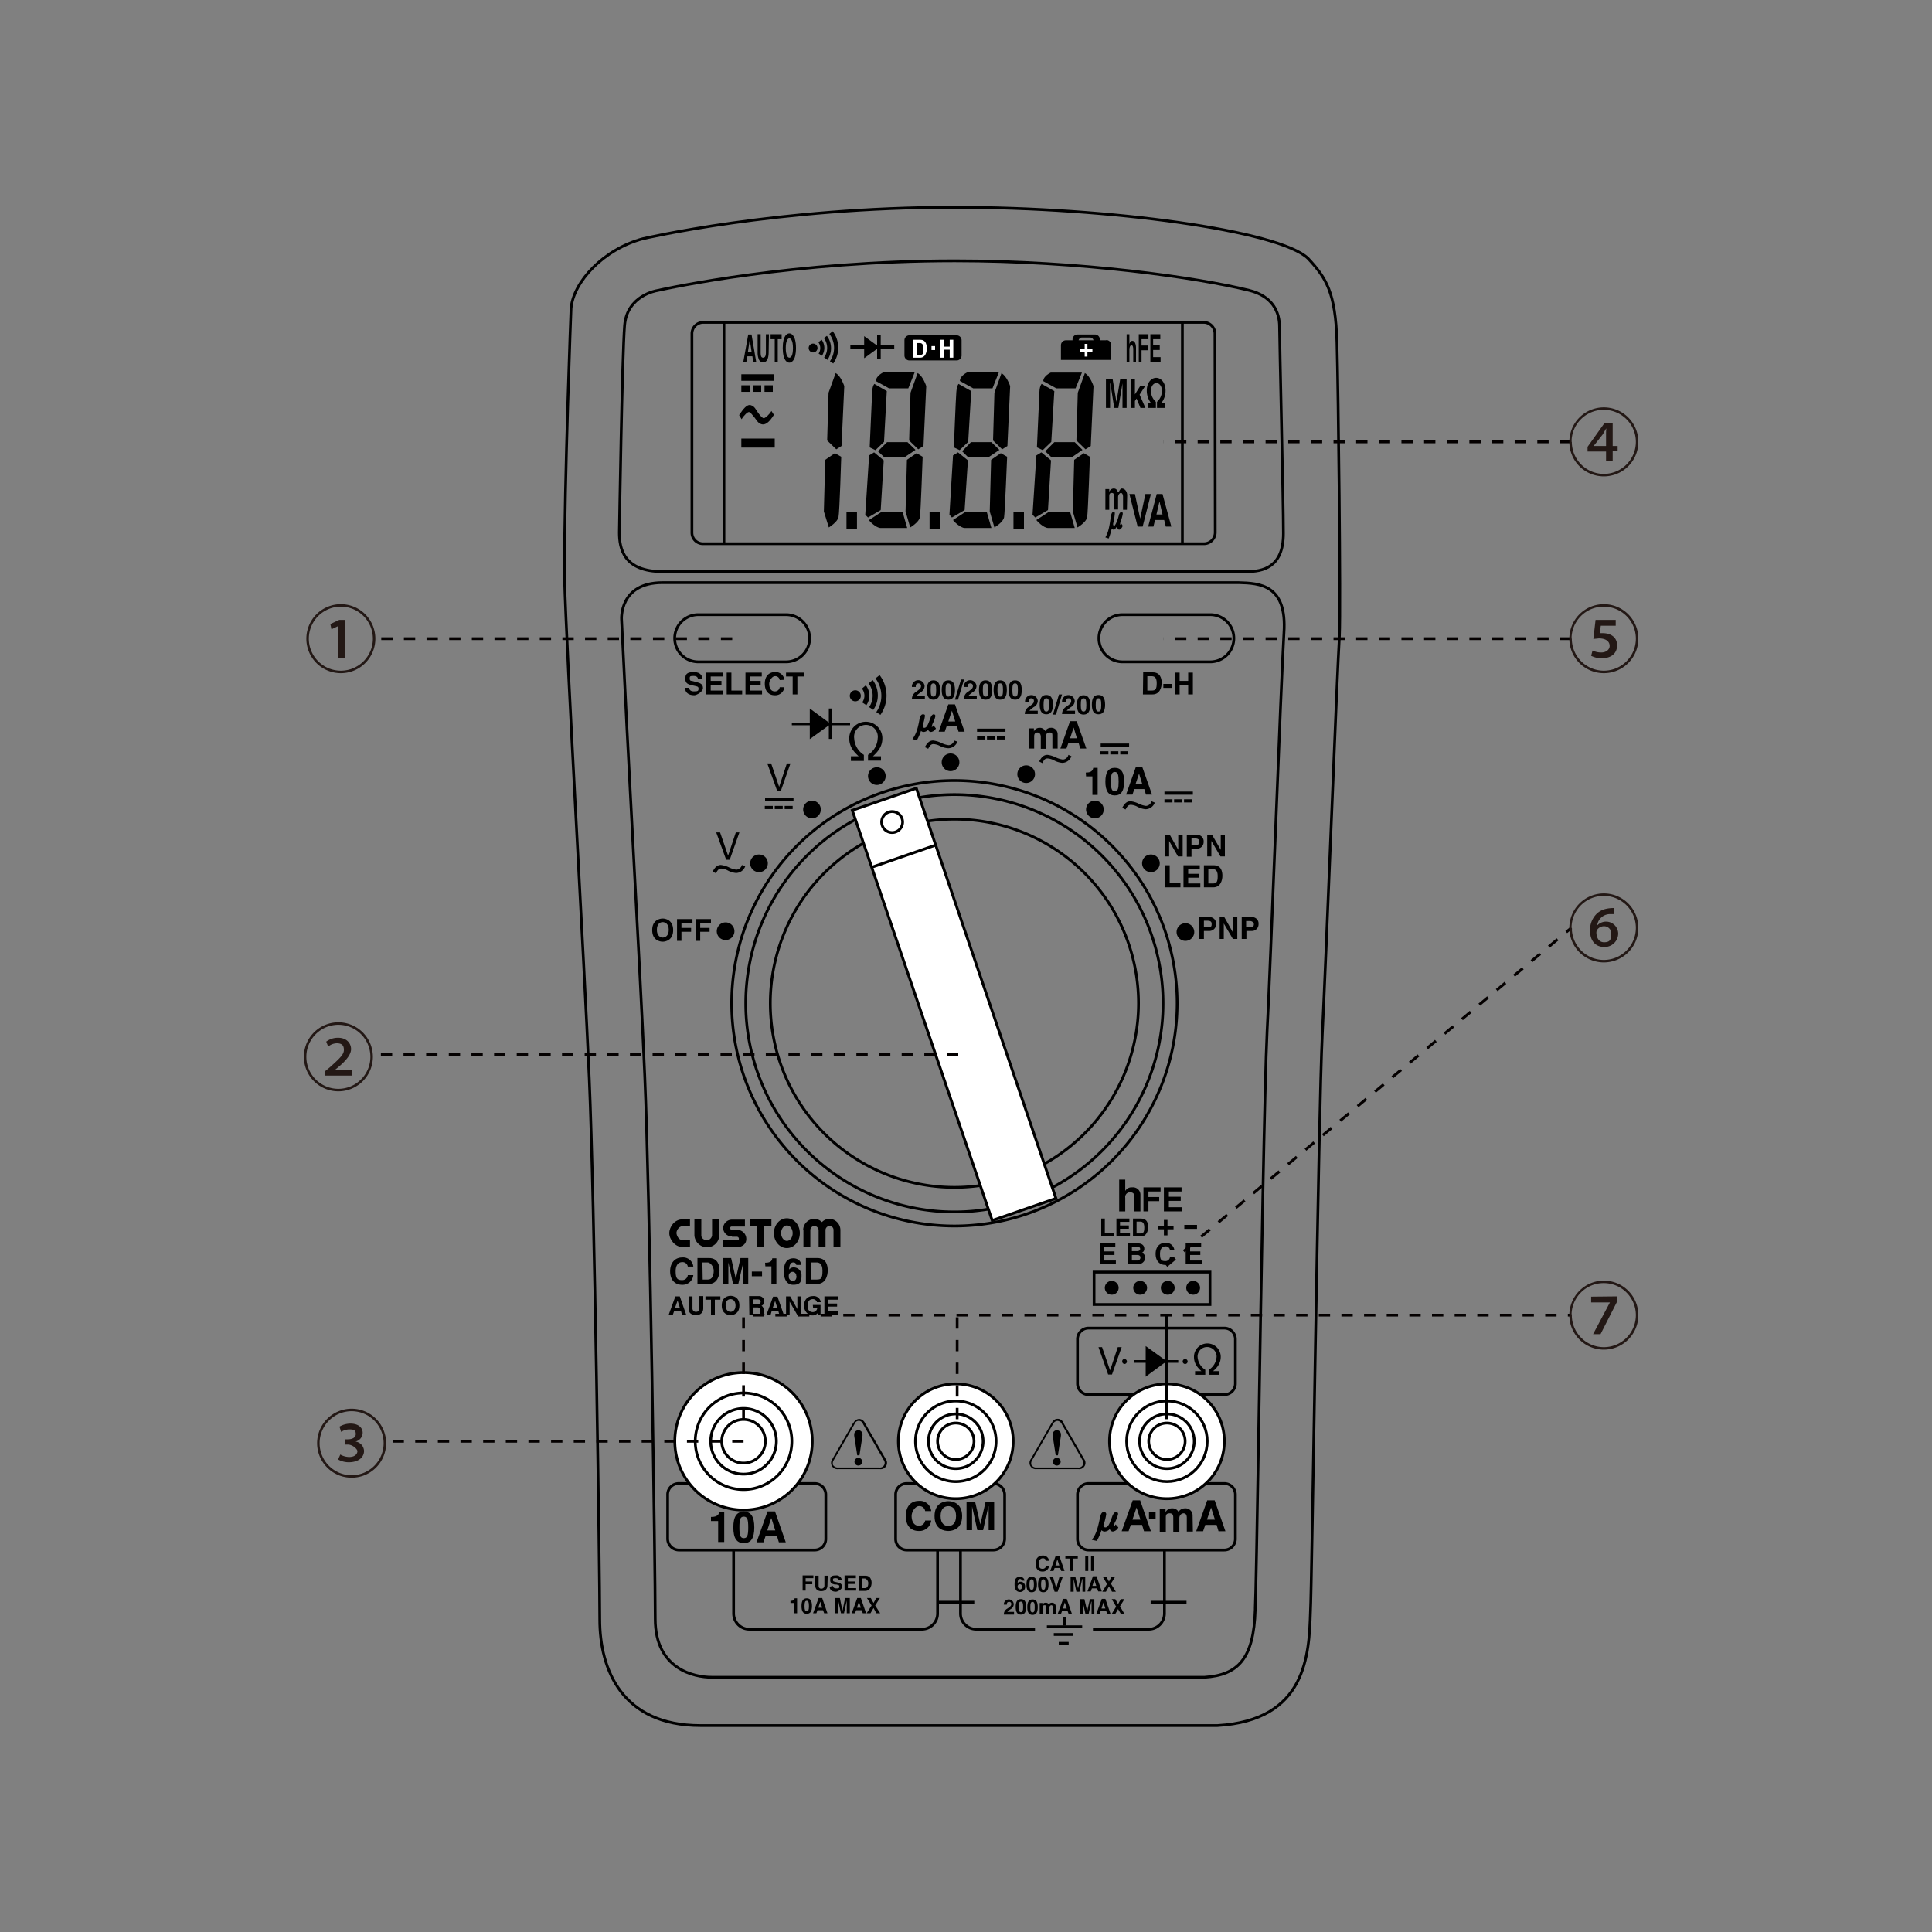 <svg xmlns="http://www.w3.org/2000/svg" viewBox="0 0 700 700"><rect x="0" y="0" width="700" height="700" fill="#808080" stroke="none"/><title>CDM-16D_NameOftheParts</title><g id="レイヤー_3" data-name="レイヤー 3"><path d="M364,557.6a4.1,4.1,0,0,1-4,4H328.5a4,4,0,0,1-4-4V541.5a4,4,0,0,1,4-4H360a4.1,4.1,0,0,1,4,4Z" style="fill:none;stroke:#000"/><path d="M299.2,557.6a4,4,0,0,1-4,4H246a4.1,4.1,0,0,1-4.1-4V541.5a4,4,0,0,1,4.1-4h49.2a4,4,0,0,1,4,4Z" style="fill:none;stroke:#000"/><path d="M339.7,561.8v22.8a5.7,5.7,0,0,1-5.7,5.7H271.5a5.7,5.7,0,0,1-5.7-5.7V561.8" style="fill:none;stroke:#000"/><path d="M375,590.3H353.7a5.7,5.7,0,0,1-5.7-5.7V561.8" style="fill:none;stroke:#000"/><path d="M421.9,561.8v22.8a5.7,5.7,0,0,1-5.7,5.7H396" style="fill:none;stroke:#000"/><path d="M447.6,557.6a4,4,0,0,1-4,4H394.4a4,4,0,0,1-4-4V541.5a4,4,0,0,1,4-4h49.2a4,4,0,0,1,4,4Z" style="fill:none;stroke:#000"/><path d="M447.6,501.3a4,4,0,0,1-4,4H394.4a4,4,0,0,1-4-4V485.2a4,4,0,0,1,4-4h49.2a4,4,0,0,1,4,4Z" style="fill:none;stroke:#000"/><path d="M232.9,86.5s48.4-11.4,112.9-11.4c56.5,0,117.7,8.5,128.1,18.5,6.6,7.1,10,12.3,10.5,30.4s1.4,94.9.9,106.3c-.9,14.2-4.8,116.3-6.2,144.3s-3.8,201.2-4.3,209.3c-.5,15.7-1.4,39.4-33.7,41.3H253.8c-28.5,0-36.5-20.4-36.5-38.4s-1.9-151.9-3.8-196-8.1-150-9-182.2c0-35.1,2.4-96.8,2.4-96.8C207.7,102.1,218.7,90.3,232.9,86.5Z" style="fill:none;stroke:#000"/><path d="M465.2,229.3c-.5,8.4-1.8,39.7-3.1,72.9-1.2,28.7-2.3,58.3-3,71.3-.9,18.1-2.2,93-3.1,147.7-.5,30-1,58.3-1.2,61.4v.5c-.5,18.1-6.4,23.8-18.3,24.6H257.8c-6.1,0-20.4-2.8-20.4-21.1s-1.9-152.5-3.8-196.9c-.8-19.1-2.4-49.1-4.1-80.9s-3.3-63-4.3-84.4c0,0-.9-13.3,14.8-13.3H448.8C456.4,211.3,466.4,211.8,465.2,229.3Z" style="fill:none;stroke:#000"/><path d="M452.6,105.2c-18.7-4.6-60.9-10.7-106.7-10.7-58.3,0-103.4,9.8-107.9,10.8,0,0-10.8,1.7-11.7,12.6s-1.9,75-1.9,75c0,5.7,1.4,14.2,15.7,14.2H451.7c5.7,0,13.3-1.4,13.3-13.8s-1.4-69.8-1.4-75S461.1,107.3,452.6,105.2Z" style="fill:none;stroke:#000"/><path d="M440.3,193a4.1,4.1,0,0,1-4,4H254.7a4,4,0,0,1-4-4V120.9a4.1,4.1,0,0,1,4-4.1H436.2a4.1,4.1,0,0,1,4,4.1Z" style="fill:none;stroke:#000"/><line x1="262.3" y1="116.4" x2="262.3" y2="196.6" style="fill:none;stroke:#000"/><line x1="428.4" y1="116.4" x2="428.4" y2="196.6" style="fill:none;stroke:#000"/><path d="M253,222.7a8.5,8.5,0,0,0,0,17.1h31.8a8.5,8.5,0,1,0,0-17.1Z" style="fill:none;stroke:#000"/><path d="M406.7,222.7a8.5,8.5,0,0,0,0,17.1h31.8a8.5,8.5,0,0,0,0-17.1Z" style="fill:none;stroke:#000"/><path d="M249.7,249.2c0,.4.2,1.3,1.7,1.3s1.7-.2,1.7-1-.6-.8-1.4-1l-.9-.2c-1.3-.3-2.5-.6-2.5-2.3s.5-2.5,3.1-2.5,3.1,1.6,3.1,2.6h-1.6c0-.4-.2-1.2-1.6-1.2s-1.4.2-1.4,1,.5.8.8.8l1.9.5c1.1.3,2.1.7,2.1,2.1s-2.4,2.6-3.1,2.6c-2.9,0-3.4-1.7-3.4-2.7Z"/><polygon points="261.8 245.1 257.5 245.1 257.5 246.7 261.4 246.7 261.4 248.2 257.5 248.2 257.5 250.2 262 250.2 262 251.6 255.9 251.6 255.9 243.7 261.8 243.7 261.8 245.1"/><polygon points="265 243.7 263.3 243.7 263.3 251.6 268.9 251.6 268.9 250.2 265 250.2 265 243.7"/><polygon points="276 245.1 271.7 245.1 271.7 246.7 275.6 246.7 275.6 248.2 271.7 248.2 271.7 250.2 276.1 250.2 276.1 251.6 270.1 251.6 270.1 243.7 276 243.7 276 245.1"/><path d="M284.2,246.3a3.2,3.2,0,0,0-3.4-2.8c-2.1,0-3.7,1.4-3.7,4.2s1.5,4.2,3.6,4.2a3.3,3.3,0,0,0,3.5-2.9h-1.7a1.7,1.7,0,0,1-1.8,1.5c-1.4,0-2-1.3-2-2.7s1.2-2.8,2-2.8a1.6,1.6,0,0,1,1.8,1.4Z"/><polygon points="288.9 245.1 291.3 245.1 291.3 243.7 284.8 243.7 284.8 245.1 287.2 245.1 287.2 251.6 288.9 251.6 288.9 245.1"/><path d="M414.1,251.6h3.5c2.6,0,3.3-2.5,3.3-4.2s-.6-3.8-3.2-3.8h-3.5Zm1.6-6.6h1.6c.7,0,1.8.2,1.8,2.5s-.5,2.7-1.8,2.7h-1.6V245"/><rect x="421.5" y="247.8" width="3.1" height="1.44"/><polygon points="427.4 248.1 427.4 251.6 425.7 251.6 425.7 243.7 427.4 243.7 427.4 246.7 430.5 246.7 430.5 243.7 432.2 243.7 432.2 251.6 430.5 251.6 430.5 248.1 427.4 248.1"/><path d="M426.5,363.5a80.7,80.7,0,1,1-80.7-80.7A80.7,80.7,0,0,1,426.5,363.5Z" style="fill:none;stroke:#000"/><path d="M421.4,363.5a75.6,75.6,0,1,1-75.6-75.6A75.6,75.6,0,0,1,421.4,363.5Z" style="fill:none;stroke:#000"/><path d="M412.5,363.5a66.7,66.7,0,1,1-66.7-66.7A66.7,66.7,0,0,1,412.5,363.5Z" style="fill:none;stroke:#000"/><polygon points="359.5 442.2 308.8 293.6 332 285.6 382.6 434.2 359.5 442.2" style="fill:#fff"/><polygon points="359.5 442.2 308.8 293.6 332 285.6 382.6 434.2 359.5 442.2" style="fill:none;stroke:#000"/><line x1="315.9" y1="314.2" x2="339" y2="306.2" style="fill:none;stroke:#000"/><path d="M325.5,300.9a3.8,3.8,0,1,1,.8-5.3A3.8,3.8,0,0,1,325.5,300.9Z" style="fill:none;stroke:#000"/><polygon points="285.1 276.6 286.4 276.6 282.9 286.6 281.6 286.6 278 276.6 279.4 276.6 282.3 285.1 285.1 276.6"/><polygon points="266.6 301.6 267.9 301.6 264.4 311.5 263.1 311.5 259.5 301.6 260.9 301.6 263.8 310 266.6 301.6"/><polygon points="405 488.1 406.4 488.1 402.9 498 401.5 498 398 488.1 399.3 488.1 402.2 496.5 405 488.1"/><path d="M314.5,273.5a7.4,7.4,0,0,0,3.5-5.9,4.3,4.3,0,1,0-8.5,0,7.5,7.5,0,0,0,3.5,5.9v2.2h-4.7V274h2.8c-2.2-2-3.4-3.8-3.4-6.5a6,6,0,0,1,12,0c0,2.6-1.2,4.5-3.4,6.5h2.9v1.6h-4.7Z"/><path d="M438,496.3a6,6,0,0,0,2.8-4.8,3.4,3.4,0,0,0-6.9,0,6,6,0,0,0,2.8,4.8v1.8H433v-1.3h2.3c-1.8-1.6-2.7-3.1-2.7-5.2a4.8,4.8,0,0,1,9.7,0c0,2.1-1,3.7-2.8,5.2h2.3v1.3H438Z"/><polygon points="293.4 267.8 293.4 256.7 301 262.3 293.4 267.8"/><rect x="300.3" y="256.7" width="1" height="11.02"/><rect x="286.9" y="261.8" width="21.1" height="0.97"/><polygon points="415.1 498.8 415.1 487.7 422.7 493.2 415.1 498.8"/><rect x="422.1" y="487.7" width="1" height="11.01"/><rect x="411" y="492.8" width="15.9" height="0.97"/><path d="M311.9,252.1a2,2,0,1,0-2,2,2,2,0,0,0,2-2"/><path d="M317.2,245.8a10.4,10.4,0,0,1,.3,12.2L319,259a12.2,12.2,0,0,0-.3-14.4Z"/><path d="M314.7,247.6a7.4,7.4,0,0,1,.2,8.6l1.5,1a9.2,9.2,0,0,0-.2-10.8Z"/><path d="M312.3,249.5a4.2,4.2,0,0,1,.9,2.6,4.3,4.3,0,0,1-.8,2.4l1.5,1a6.1,6.1,0,0,0-.2-7.2Z"/><rect x="277.2" y="289.2" width="10.3" height="1.14"/><rect x="277.1" y="292" width="2.9" height="1.14"/><rect x="280.7" y="292" width="2.9" height="1.14"/><rect x="284.3" y="292" width="2.9" height="1.14"/><rect x="421.9" y="286.8" width="10.3" height="1.14"/><rect x="421.9" y="289.6" width="2.9" height="1.14"/><rect x="425.4" y="289.6" width="2.9" height="1.14"/><rect x="429" y="289.6" width="2.9" height="1.14"/><rect x="398.8" y="269.4" width="10.3" height="1.13"/><rect x="398.7" y="272.2" width="2.9" height="1.14"/><rect x="402.3" y="272.2" width="2.9" height="1.14"/><rect x="405.9" y="272.2" width="2.9" height="1.14"/><rect x="354" y="264" width="10.3" height="1.14"/><rect x="354" y="266.8" width="2.9" height="1.14"/><rect x="357.6" y="266.8" width="2.9" height="1.14"/><rect x="361.2" y="266.8" width="2.9" height="1.14"/><path d="M270,313.9a3.6,3.6,0,0,1-3.3,2.4,7.8,7.8,0,0,1-3-.9,5.5,5.5,0,0,0-2.4-.7c-1,0-1.4.8-1.9,1.7l-1.2-.6c.7-1.3,1.5-2.4,3-2.4a9.5,9.5,0,0,1,3,.9,8.2,8.2,0,0,0,2.6.8,2.2,2.2,0,0,0,2-1.7Z"/><path d="M346.9,268.7a3.6,3.6,0,0,1-3.3,2.4,7.5,7.5,0,0,1-3-.8,5.7,5.7,0,0,0-2.4-.7c-1,0-1.4.8-1.9,1.7l-1.2-.6c.7-1.3,1.5-2.4,3-2.4a9.5,9.5,0,0,1,3,.9,8.4,8.4,0,0,0,2.6.8,2.2,2.2,0,0,0,2-1.7Z"/><path d="M388.2,274a3.6,3.6,0,0,1-3.3,2.4,7.5,7.5,0,0,1-3-.9,5.7,5.7,0,0,0-2.4-.7c-1,0-1.4.8-1.8,1.7l-1.2-.6c.7-1.3,1.5-2.4,3-2.4a9.4,9.4,0,0,1,3,.9,8.6,8.6,0,0,0,2.6.8,2.2,2.2,0,0,0,2-1.7Z"/><path d="M418.4,290.8a3.6,3.6,0,0,1-3.3,2.4,7.8,7.8,0,0,1-3-.9,5.5,5.5,0,0,0-2.4-.7c-1,0-1.4.8-1.9,1.7l-1.2-.6c.7-1.3,1.5-2.4,3-2.4a9.2,9.2,0,0,1,3,.9,8.4,8.4,0,0,0,2.6.8,2.2,2.2,0,0,0,2-1.7Z"/><path d="M266.1,337.4a3.2,3.2,0,1,1-3.2-3.2,3.2,3.2,0,0,1,3.2,3.2"/><path d="M278.2,312.8a3.2,3.2,0,1,1-3.2-3.2,3.2,3.2,0,0,1,3.2,3.2"/><path d="M297.4,293.3a3.2,3.2,0,1,1-3.2-3.2,3.2,3.2,0,0,1,3.2,3.2"/><path d="M320.9,281.2a3.2,3.2,0,1,1-3.2-3.2,3.2,3.2,0,0,1,3.2,3.2"/><path d="M347.6,276.2a3.2,3.2,0,1,1-3.2-3.2,3.2,3.2,0,0,1,3.2,3.2"/><path d="M375,280.5a3.2,3.2,0,1,1-3.2-3.2,3.2,3.2,0,0,1,3.2,3.2"/><path d="M399.9,293.3a3.2,3.2,0,1,1-3.2-3.2,3.2,3.2,0,0,1,3.2,3.2"/><path d="M420.2,312.8a3.2,3.2,0,1,1-3.2-3.2,3.2,3.2,0,0,1,3.2,3.2"/><path d="M432.7,337.7a3.2,3.2,0,1,1-3.2-3.2,3.2,3.2,0,0,1,3.2,3.2"/><path d="M240.1,339.7c.9,0,2.2-.6,2.2-2.8s-1.3-2.8-2.2-2.8-2.1.6-2.1,2.8,1.3,2.8,2.1,2.8m0-6.9c1,0,3.8.5,3.8,4.2s-2.8,4.2-3.8,4.2-3.8-.5-3.8-4.2,2.8-4.2,3.8-4.2"/><polygon points="246.9 337.6 250.4 337.6 250.4 336.2 246.9 336.2 246.9 334.4 250.9 334.4 250.9 333 245.3 333 245.3 340.9 246.9 340.9 246.9 337.6"/><polygon points="253.7 340.9 252 340.9 252 333 257.6 333 257.6 334.4 253.7 334.4 253.7 336.2 257.1 336.2 257.1 337.6 253.7 337.6 253.7 340.9"/><path d="M249.2,458.9a1.9,1.9,0,0,0-2.1-1.6c-.9,0-2.3.6-2.3,3.3s.7,3.2,2.3,3.2a2,2,0,0,0,2.1-1.8h2a3.9,3.9,0,0,1-4.1,3.5c-2.5,0-4.3-1.7-4.3-4.9s1.9-5,4.3-5a3.7,3.7,0,0,1,4.1,3.3Z"/><path d="M254.6,463.6h1.9c1.6,0,2.1-1.6,2.1-3.2s-1.3-3-2.2-3h-1.9Zm-1.9-7.8h4.2c3.2,0,3.8,2.7,3.8,4.5s-.8,4.9-3.9,4.9h-4.1v-9.4"/><polygon points="271.1 465.2 269.3 465.2 269.3 457.4 269.3 457.4 267.5 465.2 265.6 465.2 263.9 457.4 263.9 457.4 263.9 465.2 262 465.2 262 455.8 264.9 455.8 266.6 463.3 266.6 463.3 268.3 455.8 271.1 455.8 271.1 465.2"/><rect x="272.4" y="460.7" width="3.7" height="1.71"/><path d="M277.3,458.8h2.2v6.4h1.8v-9.3h-1.5c0,.7-.5,1.6-2.3,1.6h-.3Z"/><path d="M290.3,458.3a2.5,2.5,0,0,0-.9-1.8,3.3,3.3,0,0,0-1.9-.6c-3.2,0-3.5,3.1-3.5,4.9s.6,4.7,3.4,4.7,3-1.4,3-3.4a2.8,2.8,0,0,0-2.8-2.9,2,2,0,0,0-1.7.8h0c.1-1.2.3-2.6,1.5-2.6a1,1,0,0,1,1.1.9Zm-1.7,4c0,1.3-.6,1.8-1.3,1.8a1.5,1.5,0,0,1-1.5-1.7,1.4,1.4,0,0,1,1.4-1.6,1.4,1.4,0,0,1,1.3,1.6"/><path d="M292,465.2H296c3.1,0,3.9-2.9,3.9-4.9s-.6-4.5-3.8-4.5H292Zm1.9-7.8h1.9c.8,0,2.2.2,2.2,3s-.5,3.2-2.1,3.2h-1.9v-6.2"/><path d="M244.6,473.8h1.7l-.8-2.6h0Zm-.8,2.5h-1.5l2.4-6.6h1.6l2.3,6.6h-1.5l-.4-1.4h-2.4l-.5,1.4"/><path d="M254.8,474c0,1.7-1.1,2.5-2.7,2.5a2.8,2.8,0,0,1-2.1-.8,2.4,2.4,0,0,1-.5-1.6v-4.4h1.4V474a1.2,1.2,0,0,0,1.2,1.3c1,0,1.3-.5,1.3-1.3v-4.4h1.4Z"/><polygon points="259 470.9 261 470.9 261 469.7 255.6 469.7 255.6 470.9 257.6 470.9 257.6 476.3 259 476.3 259 470.9"/><path d="M262.9,473c0-1.9,1.1-2.3,1.8-2.3s1.8.5,1.8,2.3-1.1,2.3-1.8,2.3-1.8-.5-1.8-2.3m-1.4,0c0,3.1,2.3,3.5,3.2,3.5s3.2-.4,3.2-3.5-2.3-3.5-3.2-3.5-3.2.4-3.2,3.5"/><path d="M271.5,476.3h1.4v-2.6h1.4c1,0,1.1.4,1.1,1.3a4.5,4.5,0,0,0,.1,1.3h1.5v-.2c-.3-.1-.3-.4-.3-1.3s-.3-1.4-.8-1.7a1.6,1.6,0,0,0,1-1.6,1.9,1.9,0,0,0-2.1-1.9h-3.4Zm1.4-3.7v-1.8h1.7c.8,0,1,.5,1,.9s-.4.9-1.1.9h-1.6"/><path d="M279.6,475h2.4l.4,1.4H284l-2.3-6.6h-1.6l-2.4,6.6h1.5Zm1.2-3.8h0l.8,2.6H280l.9-2.6"/><polygon points="288.9 469.7 290.2 469.7 290.2 476.3 288.8 476.3 286.1 471.6 286.1 471.6 286.1 476.3 284.8 476.3 284.8 469.7 286.3 469.7 288.9 474.3 288.9 474.3 288.9 469.7"/><path d="M294.6,473.9h1.5a1.6,1.6,0,0,1-1.6,1.5c-.9,0-1.9-.5-1.9-2.3s.9-2.4,1.9-2.4a1.5,1.5,0,0,1,1.5,1.1h1.4a2.6,2.6,0,0,0-2.9-2.2c-2.2,0-3.2,1.7-3.2,3.5s1.4,3.5,3,3.5a2.4,2.4,0,0,0,2.1-1v.8h.9v-3.6h-2.8Z"/><polygon points="303.6 470.9 300.1 470.9 300.1 472.3 303.3 472.3 303.3 473.4 300.1 473.4 300.1 475.1 303.8 475.1 303.8 476.3 298.7 476.3 298.7 469.7 303.6 469.7 303.6 470.9"/><polygon points="291.9 576.3 290.8 576.3 290.8 570.8 294.7 570.8 294.7 571.8 291.9 571.8 291.9 573 294.3 573 294.3 574 291.9 574 291.9 576.3"/><path d="M299.8,574.4c0,1.4-.9,2.1-2.3,2.1a2.3,2.3,0,0,1-1.7-.7,2,2,0,0,1-.4-1.3v-3.6h1.2v3.6c0,.8.4,1.1,1,1.1s1.1-.4,1.1-1.1v-3.6h1.2Z"/><path d="M301.8,574.6c0,.3.2.9,1.2.9s1.1-.1,1.1-.7-.4-.5-1-.7h-.6c-.9-.2-1.7-.4-1.7-1.6s.3-1.7,2.1-1.7a1.9,1.9,0,0,1,2.1,1.8h-1.1c0-.2-.1-.8-1.1-.8s-1,.2-1,.7.4.5.6.6l1.3.3c.7.2,1.4.5,1.4,1.5s-1.7,1.8-2.2,1.8c-2,0-2.3-1.2-2.3-1.8Z"/><polygon points="310.1 570.8 306 570.8 306 576.3 310.2 576.3 310.2 575.4 307.2 575.4 307.2 573.9 309.8 573.9 309.8 573 307.2 573 307.2 571.8 310.1 571.8 310.1 570.8"/><path d="M312.3,575.4h1.1c.9,0,1.2-.9,1.2-1.8s-.8-1.7-1.3-1.7h-1.1Zm-1.1-4.5h2.4c1.8,0,2.2,1.6,2.2,2.6s-.5,2.9-2.3,2.9h-2.4v-5.5"/><path d="M379,565.5a1.1,1.1,0,0,0-1.2-.9c-.6,0-1.4.4-1.4,1.9s.4,1.9,1.4,1.9a1.2,1.2,0,0,0,1.2-1h1.1a2.3,2.3,0,0,1-2.4,2c-1.5,0-2.5-1-2.5-2.9s1.1-2.9,2.5-2.9a2.2,2.2,0,0,1,2.4,1.9Z"/><path d="M382.1,568.1h2l.4,1.1h1.2l-1.9-5.5h-1.3l-2,5.5h1.2Zm1-3.1h0l.7,2.2h-1.4l.7-2.2"/><polygon points="388.8 564.7 390.5 564.7 390.5 563.7 386 563.7 386 564.7 387.7 564.7 387.7 569.2 388.8 569.2 388.8 564.7"/><rect x="393.2" y="563.7" width="1.1" height="5.49"/><rect x="395.3" y="563.7" width="1.1" height="5.49"/><path d="M369.5,574a.8.8,0,0,0-.8.9.9.9,0,0,0,.8,1c.4,0,.8-.3.8-1a.8.8,0,0,0-.8-.9m.7-1.4a.6.6,0,0,0-.6-.5c-.7,0-.9.8-.9,1.5h0a1.1,1.1,0,0,1,1-.5,1.6,1.6,0,0,1,1.7,1.7,1.8,1.8,0,0,1-1.8,2c-1.6,0-2-1.4-2-2.7s.1-2.8,2-2.8a1.9,1.9,0,0,1,1.1.4,1.5,1.5,0,0,1,.5,1h-1.1"/><path d="M373.8,576c.6,0,.8-.5.8-1.9s-.2-1.9-.8-1.9-.8.5-.8,1.9.2,1.9.8,1.9m0-4.7c1.3,0,1.9.9,1.9,2.8s-.6,2.8-1.9,2.8-1.9-.9-1.9-2.8.6-2.8,1.9-2.8"/><path d="M378,576c.6,0,.8-.5.8-1.9s-.2-1.9-.8-1.9-.8.5-.8,1.9.2,1.9.8,1.9m0-4.7c1.3,0,1.9.9,1.9,2.8s-.6,2.8-1.9,2.8-1.9-.9-1.9-2.8.6-2.8,1.9-2.8"/><polygon points="382.7 575.4 382.7 575.4 381.5 571.2 380.3 571.2 382.1 576.7 383.2 576.7 385.1 571.2 383.9 571.2 382.7 575.4"/><polygon points="393.2 576.7 392.2 576.7 392.2 572.1 392.1 572.1 391.1 576.7 390 576.7 389 572.1 389 572.1 389 576.7 387.9 576.7 387.9 571.2 389.6 571.2 390.6 575.5 390.6 575.5 391.6 571.2 393.2 571.2 393.2 576.7"/><path d="M396.5,572.4h0l.7,2.2h-1.4Zm-1,3.1h2l.4,1.1h1.3l-1.9-5.5h-1.3l-2,5.5h1.2l.4-1.1"/><polygon points="404.3 576.7 402.9 576.7 401.8 574.8 400.7 576.7 399.4 576.7 401.1 573.9 399.5 571.2 400.8 571.2 401.8 573 402.8 571.2 404.1 571.2 402.5 573.8 404.3 576.7"/><path d="M364.8,581.4c0-.4,0-1,.8-1a.7.7,0,0,1,.8.8c0,.6-.4.9-1.4,1.6a2.4,2.4,0,0,0-1.3,2.2h3.7v-1H365c.1-.2.5-.5,1.2-1a2.1,2.1,0,0,0,1.1-1.8,1.8,1.8,0,0,0-3.6.2Z"/><path d="M369.1,582.2c0-1.4.2-1.9.8-1.9s.8.5.8,1.9-.2,1.9-.8,1.9-.8-.5-.8-1.9m-1.1,0c0,1.9.6,2.8,1.9,2.8s1.9-.9,1.9-2.8-.6-2.8-1.9-2.8-1.9.9-1.9,2.8"/><path d="M374.1,584.2c.6,0,.8-.5.8-1.9s-.2-1.9-.8-1.9-.8.5-.8,1.9.2,1.9.8,1.9m0-4.7c1.3,0,1.9.9,1.9,2.8s-.6,2.8-1.9,2.8-1.9-.9-1.9-2.8.6-2.8,1.9-2.8"/><path d="M382.6,584.9h-1.1v-2.5c0-.6-.3-.8-.6-.8s-.7.4-.7.8v2.4h-1.1v-2.4c0-.3,0-.8-.6-.8s-.7.4-.7.8v2.5h-1.1v-4.1h1v.6h0a1.2,1.2,0,0,1,1.2-.7,1.2,1.2,0,0,1,1.1.6,1.3,1.3,0,0,1,1.1-.6,1.3,1.3,0,0,1,1.4,1.4Z"/><path d="M385.8,580.6h0l.7,2.2h-1.4Zm-1,3.1h2l.4,1.1h1.2l-1.9-5.5h-1.3l-2,5.5h1.2l.4-1.1"/><polygon points="396.5 579.4 394.9 579.4 393.9 583.7 393.9 583.7 392.9 579.4 391.2 579.4 391.2 584.9 392.3 584.9 392.3 580.3 392.3 580.3 393.3 584.9 394.4 584.9 395.4 580.3 395.5 580.3 395.5 584.9 396.5 584.9 396.5 579.4"/><path d="M399.8,580.6h0l.7,2.2h-1.4Zm-1,3.1h2l.4,1.1h1.2l-1.9-5.5h-1.3l-2,5.5h1.2l.4-1.1"/><polygon points="405.8 582 407.4 579.4 406.1 579.4 405.1 581.2 404.1 579.4 402.8 579.4 404.4 582.1 402.7 584.9 404 584.9 405.1 583 406.2 584.9 407.5 584.9 405.8 582"/><path d="M286.4,580.8h1.3v3.7h1.1v-5.4h-.9c0,.4-.3.9-1.3.9h-.2Z"/><path d="M291.5,581.9c0-1.4.2-1.9.8-1.9s.8.5.8,1.9-.2,1.9-.8,1.9-.8-.5-.8-1.9m-1.1,0c0,1.9.6,2.8,1.9,2.8s1.9-.9,1.9-2.8-.6-2.8-1.9-2.8-1.9.9-1.9,2.8"/><path d="M297.2,580.3h0l.7,2.2h-1.4Zm-1,3.1h2l.4,1.1h1.2l-1.9-5.5h-1.3l-2,5.5h1.2l.4-1.1"/><polygon points="307.9 584.5 306.8 584.5 306.8 579.9 306.8 579.9 305.8 584.5 304.7 584.5 303.7 579.9 303.6 579.9 303.6 584.5 302.6 584.5 302.6 579 304.3 579 305.2 583.4 305.3 583.4 306.2 579 307.9 579 307.9 584.5"/><path d="M311.2,580.3h0l.7,2.2h-1.4Zm-1,3.1h2l.4,1.1h1.2l-1.9-5.5h-1.3l-2,5.5h1.2l.4-1.1"/><polygon points="318.9 584.5 317.5 584.5 316.5 582.6 315.4 584.5 314 584.5 315.8 581.7 314.1 579 315.5 579 316.5 580.8 317.5 579 318.8 579 317.1 581.7 318.9 584.5"/><path d="M413.2,438.9H411v-5.2c0-.6,0-1.7-1.5-1.7a1.7,1.7,0,0,0-1.8,2v4.9h-2.2V427.4h2.2v4.1h0a2.6,2.6,0,0,1,2.5-1.3,2.7,2.7,0,0,1,3,2.8Z"/><polygon points="416.1 435.2 420 435.2 420 433.7 416.1 433.7 416.1 431.7 420.5 431.7 420.5 430.2 414.3 430.2 414.3 438.9 416.1 438.9 416.1 435.2"/><polygon points="428.1 431.7 423.5 431.7 423.5 433.6 427.8 433.6 427.8 435.1 423.5 435.1 423.5 437.4 428.3 437.4 428.3 438.9 421.7 438.9 421.7 430.2 428.1 430.2 428.1 431.7"/><polygon points="400.3 446.8 403.5 446.8 403.5 448 399 448 399 441.5 400.3 441.5 400.3 446.8"/><polygon points="409.2 442.7 405.8 442.7 405.8 444 409 444 409 445.2 405.8 445.2 405.8 446.8 409.4 446.8 409.4 448 404.5 448 404.5 441.5 409.2 441.5 409.2 442.7"/><path d="M411.8,442.6h1.3c.6,0,1.5.2,1.5,2.1s-.4,2.2-1.5,2.2h-1.3Zm-1.3,5.4h2.8c2.1,0,2.7-2,2.7-3.4s-.4-3.1-2.6-3.1h-2.9V448"/><polygon points="404.1 451.8 400.1 451.8 400.1 453.4 403.8 453.4 403.8 454.7 400.1 454.7 400.1 456.7 404.3 456.7 404.3 458 398.6 458 398.6 450.4 404.1 450.4 404.1 451.8"/><path d="M410.1,451.7h1.8c.7,0,1.2.2,1.2.8s-.5.8-1.1.8h-1.9Zm-1.5,6.3h3.2c1.6,0,2-.3,2.4-.7a2.2,2.2,0,0,0,.7-1.6,1.8,1.8,0,0,0-1.2-1.8,1.5,1.5,0,0,0,.9-1.5c0-.8-.5-1.9-2.3-1.9h-3.7V458m1.5-3.3h2c.6,0,1.1.3,1.1.9s-.4,1.1-1.2,1.1h-1.9v-2"/><path d="M423.9,452.9a1.5,1.5,0,0,0-1.7-1.3c-.8,0-1.9.5-1.9,2.7s.5,2.6,1.9,2.6a1.6,1.6,0,0,0,1.7-1.4h1.6a3.2,3.2,0,0,1-3.3,2.8c-2,0-3.5-1.4-3.5-4s1.5-4,3.5-4a3,3,0,0,1,3.3,2.7Z"/><polygon points="435.2 450.4 429.6 450.4 429.6 458 435.4 458 435.4 456.7 431.2 456.7 431.2 454.7 434.9 454.7 434.9 453.4 431.2 453.4 431.2 451.8 435.2 451.8 435.2 450.4"/><polygon points="421.7 444.2 419.6 444.2 419.6 445.4 421.7 445.4 421.7 447.6 423 447.6 423 445.4 425.2 445.4 425.2 444.2 423 444.2 423 442 421.7 442 421.7 444.2"/><rect x="429.1" y="443.8" width="4.6" height="1.44"/><polygon points="426.9 302.4 428.5 302.4 428.5 310.3 426.8 310.3 423.6 304.7 423.6 304.7 423.6 310.3 422 310.3 422 302.4 423.8 302.4 426.9 307.9 426.9 307.9 426.9 302.4"/><path d="M431.7,306.1v-2.3H433c1,0,1.5.3,1.5,1.1s0,1.2-1.2,1.2Zm0,1.4h1.9a2.4,2.4,0,0,0,2.5-2.5,2.3,2.3,0,0,0-2.5-2.5h-3.6v7.9h1.7v-2.9"/><polygon points="442.3 302.4 443.8 302.4 443.8 310.3 442.2 310.3 438.9 304.7 438.9 304.7 438.9 310.3 437.4 310.3 437.4 302.4 439.1 302.4 442.3 307.9 442.3 307.9 442.3 302.4"/><polygon points="423.8 320 427.7 320 427.7 321.5 422.1 321.5 422.1 313.5 423.8 313.5 423.8 320"/><polygon points="434.7 314.9 430.5 314.9 430.5 316.6 434.3 316.6 434.3 318 430.5 318 430.5 320.1 434.9 320.1 434.9 321.5 428.8 321.5 428.8 313.5 434.7 313.5 434.7 314.9"/><path d="M436.2,321.5h3.4c2.6,0,3.3-2.5,3.3-4.2s-.5-3.8-3.2-3.8h-3.5Zm1.6-6.6h1.6c.7,0,1.8.2,1.8,2.5s-.5,2.7-1.8,2.7h-1.6v-5.2"/><path d="M436.2,337.3h1.9a2.4,2.4,0,0,0,2.5-2.5,2.3,2.3,0,0,0-2.5-2.5h-3.6v7.9h1.7Zm0-1.4v-2.3h1.3c1,0,1.5.3,1.5,1.1s0,1.2-1.2,1.2h-1.5"/><polygon points="446.8 332.3 448.3 332.3 448.3 340.2 446.7 340.2 443.4 334.6 443.4 334.6 443.4 340.2 441.9 340.2 441.9 332.3 443.6 332.3 446.7 337.8 446.8 337.8 446.8 332.3"/><path d="M453.1,336c1.2,0,1.2-.9,1.2-1.2s-.4-1.1-1.5-1.1h-1.3V336Zm-1.5,4.2h-1.7v-7.9h3.6a2.3,2.3,0,0,1,2.5,2.5,2.4,2.4,0,0,1-2.5,2.5h-1.9v2.9"/><path d="M331.8,248.9c0-.5,0-1.3,1-1.3a.9.9,0,0,1,.9,1c0,.8-.5,1.1-1.7,2a3.1,3.1,0,0,0-1.6,2.7h4.7v-1.2h-3c.2-.3.6-.6,1.5-1.3a2.6,2.6,0,0,0,1.4-2.2,2.3,2.3,0,0,0-4.6.3Z"/><path d="M337.2,250c0-1.8.2-2.4,1-2.4s1,.7,1,2.4-.2,2.4-1,2.4-1-.7-1-2.4m-1.4,0c0,2.4.8,3.5,2.4,3.5s2.4-1.1,2.4-3.5-.8-3.5-2.4-3.5-2.4,1.1-2.4,3.5"/><path d="M342.6,250c0-1.8.2-2.4,1-2.4s1,.7,1,2.4-.2,2.4-1,2.4-1-.7-1-2.4m-1.4,0c0,2.4.8,3.5,2.4,3.5s2.4-1.1,2.4-3.5-.8-3.5-2.4-3.5-2.4,1.1-2.4,3.5"/><polygon points="349.3 246.2 348.2 246.2 346 253.5 347.1 253.5 349.3 246.2"/><path d="M350.6,248.9c0-.5,0-1.3,1-1.3a.9.9,0,0,1,.9,1c0,.8-.5,1.1-1.7,2a3.1,3.1,0,0,0-1.6,2.7h4.7v-1.2h-3c.2-.3.6-.6,1.5-1.3a2.6,2.6,0,0,0,1.4-2.2,2.3,2.3,0,0,0-4.6.3Z"/><path d="M356.1,250c0-1.8.2-2.4,1-2.4s1,.7,1,2.4-.2,2.4-1,2.4-1-.7-1-2.4m-1.4,0c0,2.4.8,3.5,2.4,3.5s2.4-1.1,2.4-3.5-.8-3.5-2.4-3.5-2.4,1.1-2.4,3.5"/><path d="M361.4,250c0-1.8.2-2.4,1-2.4s1,.7,1,2.4-.2,2.4-1,2.4-1-.7-1-2.4m-1.4,0c0,2.4.8,3.5,2.4,3.5s2.4-1.1,2.4-3.5-.8-3.5-2.4-3.5-2.4,1.1-2.4,3.5"/><path d="M365.4,250c0,2.4.8,3.5,2.4,3.5s2.4-1.1,2.4-3.5-.8-3.5-2.4-3.5-2.4,1.1-2.4,3.5m1.4,0c0-1.8.2-2.4,1-2.4s1,.7,1,2.4-.2,2.4-1,2.4-1-.7-1-2.4"/><path d="M372.7,254.3c0-.5,0-1.3,1-1.3a.9.9,0,0,1,.9,1c0,.8-.5,1.1-1.7,2a3.1,3.1,0,0,0-1.6,2.7H376v-1.2h-3c.2-.3.6-.6,1.5-1.3A2.6,2.6,0,0,0,376,254a2.3,2.3,0,0,0-4.6.3Z"/><path d="M379.1,257.8c.8,0,1-.7,1-2.4s-.2-2.4-1-2.4-1,.7-1,2.4.2,2.4,1,2.4m0-6c1.6,0,2.4,1.1,2.4,3.5s-.8,3.5-2.4,3.5-2.4-1.1-2.4-3.5.8-3.5,2.4-3.5"/><polygon points="382.6 258.9 381.5 258.9 383.7 251.6 384.8 251.6 382.6 258.9"/><path d="M386.2,254.3c0-.5,0-1.3,1-1.3a.9.9,0,0,1,.9,1c0,.8-.5,1.1-1.7,2a3.1,3.1,0,0,0-1.6,2.7h4.7v-1.2h-3c.2-.3.6-.6,1.5-1.3a2.6,2.6,0,0,0,1.4-2.2,2.3,2.3,0,0,0-4.6.3Z"/><path d="M391.6,255.4c0-1.8.2-2.4,1-2.4s1,.7,1,2.4-.2,2.4-1,2.4-1-.7-1-2.4m-1.4,0c0,2.4.8,3.5,2.4,3.5s2.4-1.1,2.4-3.5-.8-3.5-2.4-3.5-2.4,1.1-2.4,3.5"/><path d="M398,257.8c.8,0,1-.7,1-2.4s-.2-2.4-1-2.4-1,.7-1,2.4.2,2.4,1,2.4m0-6c1.6,0,2.4,1.1,2.4,3.5s-.8,3.5-2.4,3.5-2.4-1.1-2.4-3.5.8-3.5,2.4-3.5"/><path d="M393.4,279.9h.3c1.9,0,2.3-1,2.4-1.7h1.6v9.8h-1.9v-6.7h-2.3Z"/><path d="M402.5,283.2c0-2.5.3-3.5,1.4-3.5s1.4.9,1.4,3.5-.3,3.5-1.4,3.5-1.4-1-1.4-3.5m-2,0c0,3.4,1.1,5,3.4,5s3.4-1.6,3.4-5-1.1-5-3.4-5-3.4,1.6-3.4,5"/><path d="M411.4,284.2h2.5l-1.2-3.9h0Zm-1.2,3.7H408l3.5-9.9h2.4l3.5,9.9h-2.2l-.6-2h-3.6l-.7,2"/><path d="M383.2,266.1a2.3,2.3,0,0,0-2.5-2.4,2.3,2.3,0,0,0-2,1.2,2.1,2.1,0,0,0-2-1.2,2.2,2.2,0,0,0-2.1,1.3h0v-1.1h-1.8v7.3h1.9v-4.4c0-.8.3-1.4,1.2-1.4s1.2.9,1.2,1.5v4.4h1.9v-4.4c0-.9.3-1.5,1.3-1.5s1,.4,1,1.4v4.4h1.9Z"/><path d="M389,263.6h0l1.2,3.9h-2.5Zm-1.8,5.6h3.6l.6,2h2.2l-3.5-9.9h-2.4l-3.5,9.9h2.2l.7-2"/><path d="M339.1,263.9a2.3,2.3,0,0,1-1.8,1.3,1.1,1.1,0,0,1-1-.8,2.4,2.4,0,0,1-1.6.8,1.3,1.3,0,0,1-1-.4,18.7,18.7,0,0,1-1.5,3.4l-1.6-.4c1-1.5,1.7-2.6,2.5-6.9.1-.7.4-2.1,1.3-2.1s.7.5.7.8a17.9,17.9,0,0,1-.6,2.6,3.9,3.9,0,0,0-.2.9.6.6,0,0,0,.6.6c1,0,1.5-1.6,2.3-3.8.1-.2.5-1.1,1.1-1.1a.6.6,0,0,1,.6.7,10.5,10.5,0,0,1-1,2.7,4.7,4.7,0,0,0-.3,1.2h.1a1.6,1.6,0,0,0,.5-.6Z"/><path d="M344.9,257.5h0l1.2,3.9h-2.5Zm-1.8,5.6h3.6l.6,2h2.2l-3.5-9.9h-2.4l-3.5,9.9h2.2l.7-2"/><path d="M257.6,551.1h2.6v7.6h2.2V547.7h-1.8c0,.8-.6,1.9-2.7,1.9h-.3Z"/><path d="M267.9,553.4c0-2.9.3-3.9,1.6-3.9s1.6,1.1,1.6,3.9-.3,3.9-1.6,3.9-1.6-1.1-1.6-3.9m-2.2,0c0,3.9,1.2,5.7,3.8,5.7s3.8-1.8,3.8-5.7-1.2-5.7-3.8-5.7-3.8,1.8-3.8,5.7"/><path d="M277.4,556.5h4.1l.7,2.3h2.5l-3.9-11.2h-2.7l-4,11.2h2.5Zm2.1-6.4h0l1.4,4.4H278l1.4-4.4"/><path d="M405.2,553.4a2.6,2.6,0,0,1-2,1.5,1.2,1.2,0,0,1-1.1-.9,2.7,2.7,0,0,1-1.8.9,1.5,1.5,0,0,1-1.2-.5,20.9,20.9,0,0,1-1.7,3.9l-1.8-.4c1.2-1.7,1.9-2.9,2.9-7.8.2-.8.4-2.3,1.5-2.3a.8.8,0,0,1,.8.9,21.4,21.4,0,0,1-.7,3,4,4,0,0,0-.3,1,.7.7,0,0,0,.7.7c1.1,0,1.7-1.8,2.6-4.3.1-.2.6-1.3,1.3-1.3a.7.7,0,0,1,.7.8,11.8,11.8,0,0,1-1.2,3.1,5.4,5.4,0,0,0-.3,1.3h.1a1.7,1.7,0,0,0,.5-.7Z"/><path d="M410.3,550.6h2.9l-1.4-4.4h0Zm-1.4,4.2h-2.5l4-11.2h2.7l3.9,11.2h-2.5l-.7-2.3h-4.1l-.8,2.3"/><rect x="416.3" y="547.7" width="2.4" height="2.5"/><path d="M432.2,554.9H430v-5c0-1.2-.5-1.6-1.2-1.6s-1.5.7-1.5,1.7v5h-2.2v-5c0-.7,0-1.7-1.3-1.7s-1.4.7-1.4,1.6v5.1h-2.2v-8.3h2.1v1.2h0a2.5,2.5,0,0,1,2.4-1.4,2.4,2.4,0,0,1,2.3,1.3,2.6,2.6,0,0,1,2.2-1.3,2.6,2.6,0,0,1,2.9,2.8Z"/><path d="M437.3,550.6h2.9l-1.4-4.4h0Zm-1.4,4.2h-2.5l4-11.2h2.7l3.9,11.2h-2.5l-.7-2.3h-4.1l-.8,2.3"/><path d="M337.4,547.5a4.1,4.1,0,0,0-4.5-3.7c-2.7,0-4.7,1.8-4.7,5.5s2,5.4,4.7,5.4a4.3,4.3,0,0,0,4.5-3.8h-2.2a2.2,2.2,0,0,1-2.3,1.9c-1.8,0-2.6-1.7-2.6-3.5s1.5-3.6,2.6-3.6a2.1,2.1,0,0,1,2.3,1.8Z"/><path d="M338.6,549.3c0,4.9,3.6,5.4,5,5.4s5-.6,5-5.4-3.6-5.4-5-5.4-5,.6-5,5.4m2.2,0c0-2.9,1.6-3.6,2.8-3.6s2.8.7,2.8,3.6-1.6,3.6-2.8,3.6-2.8-.7-2.8-3.6"/><polygon points="360.2 554.4 358.2 554.4 358.2 545.8 358.1 545.8 356.2 554.4 354.1 554.4 352.2 545.8 352.2 545.8 352.2 554.4 350.2 554.4 350.2 544.1 353.3 544.1 355.2 552.3 355.2 552.3 357.1 544.1 360.2 544.1 360.2 554.4"/><path d="M408.3,493.3a.9.9,0,0,1-.9.9.9.9,0,0,1-.8-.9.8.8,0,0,1,.8-.9.9.9,0,0,1,.9.9"/><path d="M430.3,493.3a.9.9,0,1,1-.9-.9.9.9,0,0,1,.9.9"/><rect x="396.4" y="460.9" width="42" height="11.75" style="fill:none;stroke:#000"/><path d="M405.3,466.6a2.5,2.5,0,1,1-2.5-2.5,2.5,2.5,0,0,1,2.5,2.5"/><path d="M415.6,466.6a2.5,2.5,0,1,1-2.5-2.5,2.5,2.5,0,0,1,2.5,2.5"/><path d="M425.6,466.6a2.5,2.5,0,1,1-2.5-2.5,2.5,2.5,0,0,1,2.5,2.5"/><path d="M434.8,466.6a2.5,2.5,0,1,1-2.5-2.5,2.5,2.5,0,0,1,2.5,2.5"/><path d="M294.3,522.2a24.9,24.9,0,1,1-24.9-24.9,24.9,24.9,0,0,1,24.9,24.9" style="fill:#fff"/><path d="M294.3,522.2a24.9,24.9,0,1,1-24.9-24.9A24.9,24.9,0,0,1,294.3,522.2Z" style="fill:none;stroke:#000"/><path d="M286.9,522.2a17.5,17.5,0,1,1-17.5-17.5A17.5,17.5,0,0,1,286.9,522.2Z" style="fill:none;stroke:#000"/><path d="M281.3,522.2a11.9,11.9,0,1,1-11.9-11.9A11.9,11.9,0,0,1,281.3,522.2Z" style="fill:none;stroke:#000"/><path d="M277.3,522.2a7.9,7.9,0,1,1-7.9-7.9A7.9,7.9,0,0,1,277.3,522.2Z" style="fill:none;stroke:#000"/><path d="M367.1,522.2a20.8,20.8,0,1,1-20.8-20.8,20.8,20.8,0,0,1,20.8,20.8" style="fill:#fff"/><path d="M367.1,522.2a20.8,20.8,0,1,1-20.8-20.8A20.8,20.8,0,0,1,367.1,522.2Z" style="fill:none;stroke:#000"/><path d="M360.9,522.2a14.6,14.6,0,1,1-14.6-14.6A14.6,14.6,0,0,1,360.9,522.2Z" style="fill:none;stroke:#000"/><path d="M356.2,522.2a9.9,9.9,0,1,1-9.9-9.9A9.9,9.9,0,0,1,356.2,522.2Z" style="fill:none;stroke:#000"/><path d="M352.9,522.2a6.6,6.6,0,1,1-6.6-6.6A6.6,6.6,0,0,1,352.9,522.2Z" style="fill:none;stroke:#000"/><path d="M443.6,522.2a20.8,20.8,0,1,1-20.8-20.8,20.8,20.8,0,0,1,20.8,20.8" style="fill:#fff"/><path d="M443.6,522.2a20.8,20.8,0,1,1-20.8-20.8A20.8,20.8,0,0,1,443.6,522.2Z" style="fill:none;stroke:#000"/><circle cx="422.8" cy="522.2" r="14.6" style="fill:none;stroke:#000"/><path d="M432.7,522.2a9.9,9.9,0,1,1-9.9-9.9A9.9,9.9,0,0,1,432.7,522.2Z" style="fill:none;stroke:#000"/><path d="M429.4,522.2a6.6,6.6,0,1,1-6.6-6.6A6.6,6.6,0,0,1,429.4,522.2Z" style="fill:none;stroke:#000"/><line x1="379.3" y1="589.4" x2="392.1" y2="589.4" style="fill:none;stroke:#000"/><line x1="381.8" y1="592.2" x2="388.9" y2="592.2" style="fill:none;stroke:#000"/><line x1="383.6" y1="595.4" x2="387.2" y2="595.4" style="fill:none;stroke:#000"/><line x1="385.7" y1="585.8" x2="385.7" y2="589" style="fill:none;stroke:#000"/><path d="M260.5,447.6v-5.8h-2.5v5.8a2.1,2.1,0,0,1-1.9,1.8c-.7,0-2-.6-2-1.8v-5.8h-2.5v5.8a4.6,4.6,0,0,0,4.7,4.3,4.4,4.4,0,0,0,4.3-4.3"/><path d="M291.1,445.6v6.3h2.5v-6.3a1.5,1.5,0,0,1,1.5-1.4,1.6,1.6,0,0,1,1.5,1.4v6.3h2.5v-6.3a1.5,1.5,0,0,1,1.5-1.4,1.4,1.4,0,0,1,1.4,1.4v6.3h2.5v-6.3a4.1,4.1,0,0,0-3.9-4,3.8,3.8,0,0,0-2.8,1.2,4,4,0,0,0-2.8-1.2,4.1,4.1,0,0,0-4,4"/><polygon points="279.5 441.8 271.6 441.8 271.6 444.3 274.3 444.3 274.3 451.9 276.8 451.9 276.8 444.3 279.5 444.3 279.5 441.8"/><path d="M247.3,441.8H250v2.5h-2.8c-1.2,0-2.1,1.5-2.1,2.4s.8,2.6,2.1,2.6H250v2.5h-2.8c-2.6,0-4.7-2.7-4.7-5s1.9-5,4.7-5"/><path d="M265.2,448.1H267a.7.7,0,0,1,.7.8c0,.4-.3.5-.7.5h-5v2.5h5c1.2,0,3.4-.7,3.4-3a3.3,3.3,0,0,0-3.4-3.3h-1.8a.7.7,0,0,1-.7-.6.6.6,0,0,1,.7-.6h4.7v-2.5h-4.7A3.2,3.2,0,0,0,262,445a3.2,3.2,0,0,0,3.2,3"/><path d="M285.1,449.6c-1.1,0-2.1-1.3-2.1-2.8s.9-2.8,2.1-2.8,2.1,1.3,2.1,2.8-.9,2.8-2.1,2.8m0-8.2c-2.6,0-4.7,2.4-4.7,5.4s2.1,5.4,4.7,5.4,4.7-2.4,4.7-5.4-2.1-5.4-4.7-5.4"/><path d="M301.9,531a2,2,0,0,1,.2-2l7.5-13a1.6,1.6,0,0,1,3.1,0l7.5,13a1.7,1.7,0,0,1-1.6,2.7H303.7a2,2,0,0,1-1.8-.8m7.2-15.3-7.5,13a2.3,2.3,0,0,0,2.1,3.7h15.1a2.3,2.3,0,0,0,2.1-3.7l-7.5-13a2.5,2.5,0,0,0-2.1-1.5,2.5,2.5,0,0,0-2.1,1.5"/><path d="M312.4,529.6a1.4,1.4,0,1,1-1.4-1.4,1.4,1.4,0,0,1,1.4,1.4m-1.8-2.3-1.1-7.1a3.2,3.2,0,0,1,0-.5,1.5,1.5,0,1,1,3,0c0,.1,0,.3,0,.5l-1.1,7.1h-.7"/><path d="M373.8,531a2,2,0,0,1,.2-2l7.5-13a2,2,0,0,1,1.6-1.2,1.9,1.9,0,0,1,1.6,1.2l7.5,13a1.7,1.7,0,0,1-1.6,2.7H375.6a1.9,1.9,0,0,1-1.8-.8m7.2-15.3-7.5,13a2.3,2.3,0,0,0,2.1,3.7h15.1a2.3,2.3,0,0,0,2.1-3.7l-7.5-13a2.2,2.2,0,0,0-4.2,0"/><path d="M384.3,529.6a1.4,1.4,0,1,1-1.4-1.4,1.4,1.4,0,0,1,1.4,1.4m-1.8-2.3-1.1-7.1c0-.2,0-.3,0-.5a1.5,1.5,0,1,1,3,0c0,.1,0,.3,0,.5l-1.1,7.1h-.7"/><line x1="340.1" y1="580.5" x2="353" y2="580.5" style="fill:none;stroke:#000"/><line x1="416.9" y1="580.5" x2="429.9" y2="580.5" style="fill:none;stroke:#000"/><polygon points="313.1 129.8 313.1 121.8 318.6 125.8 313.1 129.8"/><rect x="318.1" y="121.8" width="0.7" height="7.95"/><path d="M318.5,129.5h-.1v-7.3h.1Zm.3-8h-1v8.6h1.3v-8.6h-.3"/><rect x="308.4" y="125.4" width="15.3" height="0.7"/><path d="M323.3,125.8h0Zm.3-.7H308.1v1.3H324v-1.3h-.3"/><path d="M296.2,126.1a1.6,1.6,0,1,0-1.6,1.6,1.6,1.6,0,0,0,1.6-1.6"/><path d="M300.5,121a8.4,8.4,0,0,1,1.7,5.1,8.6,8.6,0,0,1-1.5,4.8l1.2.8a9.9,9.9,0,0,0-.2-11.7Z"/><path d="M298.5,122.5a5.9,5.9,0,0,1,1.2,3.6,5.9,5.9,0,0,1-1.1,3.4l1.2.9a7.5,7.5,0,0,0,1.3-4.2,7.4,7.4,0,0,0-1.5-4.5Z"/><path d="M296.5,124a3.5,3.5,0,0,1,.7,2.1,3.5,3.5,0,0,1-.6,2l1.2.8a5,5,0,0,0-.1-5.8Z"/><path d="M332.5,135.1l-2.6,7.2-.5,17.3,3.3,3.2,1.9-1.2,1-21.7s-1.2-3.7-3.1-4.7"/><path d="M332.1,164.2l-3.5,2.4-.5,18.7,1.7,5.8s3.2-1.9,3.5-3.7,1-21.9,1-21.9Z"/><path d="M302.8,135.1l-2.6,7.2-.5,17.3,3.3,3.2,1.9-1.2,1-21.7s-1.2-3.7-3.1-4.7"/><path d="M302.5,164.2l-3.5,2.4-.5,18.7,1.8,5.8s3.1-1.9,3.5-3.7,1-21.9,1-21.9Z"/><path d="M317.4,138.1l4.7,2.6h7l2.3-5.8H320.1s-2.7,1.2-2.7,3.1"/><path d="M316.8,139.1s-.7.6-.8,2.9-.9,20.1-.9,20.1l2.1,1,3.1-3,1-18.4Z"/><polygon points="318.1 163.5 320.4 165.7 327.7 165.7 331.7 163 328.8 160.2 321.4 160.2 318.1 163.5"/><polygon points="316.7 163.9 314.9 165 313.5 186.5 314.5 187.5 319.1 184.8 320.2 166.8 316.7 163.9"/><path d="M314.9,188.4l4.6-3H327l1.7,5.9h-9.6c-1.7,0-4.1-2.5-4.3-2.9"/><path d="M362.9,135.1l-2.6,7.2-.5,17.3,3.3,3.2,1.9-1.2,1-21.7s-1.2-3.7-3.2-4.7"/><path d="M362.6,164.2l-3.5,2.4-.5,18.7,1.7,5.8s3.2-1.9,3.5-3.7,1.1-21.9,1.1-21.9Z"/><path d="M347.9,138.1l4.7,2.6h7l2.3-5.8H350.5s-2.7,1.2-2.7,3.1"/><path d="M347.3,139.1s-.6.6-.8,2.9-.9,20.1-.9,20.1l2.1,1,3.1-3,1.1-18.4Z"/><polygon points="348.6 163.5 350.8 165.7 358.1 165.7 362.1 163 359.2 160.2 351.8 160.2 348.6 163.5"/><polygon points="347.1 163.9 345.3 165 344 186.5 344.9 187.5 349.5 184.8 350.7 166.8 347.1 163.9"/><path d="M345.3,188.4l4.6-3h7.6l1.7,5.9h-9.6c-1.7,0-4.1-2.5-4.3-2.9"/><path d="M393.1,135.1l-2.6,7.2-.5,17.3,3.3,3.2,1.9-1.2,1-21.7s-1.2-3.7-3.1-4.7"/><path d="M392.7,164.2l-3.5,2.4-.5,18.7,1.7,5.8s3.2-1.9,3.5-3.7,1-21.9,1-21.9Z"/><path d="M378,138.1l4.7,2.6h7L392,135H380.7s-2.7,1.2-2.7,3.1"/><path d="M377.4,139.1s-.7.6-.8,2.9-.9,20.1-.9,20.1l2.1,1,3.1-3,1.1-18.4Z"/><polygon points="378.7 163.5 381 165.7 388.3 165.7 392.2 163 389.4 160.2 382 160.2 378.7 163.5"/><polygon points="377.3 163.9 375.5 165 374.1 186.5 375.1 187.5 379.7 184.8 380.8 166.8 377.3 163.9"/><path d="M375.5,188.4l4.6-3h7.6l1.7,5.9h-9.6c-1.7,0-4.1-2.5-4.3-2.9"/><rect x="306.7" y="185.4" width="3.8" height="6.17"/><rect x="336.8" y="185.4" width="3.8" height="6.17"/><rect x="367.2" y="185.4" width="3.8" height="6.17"/><path d="M270.8,129.1h1.8l.3,2.1H274l-1.7-10h-1.2l-1.8,10h1.1Zm.9-5.7h0l.6,4h-1.3l.6-4"/><path d="M278.6,121.1h-1.1v6.6c0,1.2-.3,1.9-1,1.9s-.9-.6-.9-2v-6.5h-1.1v6.6a6.5,6.5,0,0,0,.4,2.4,1.7,1.7,0,0,0,1.6,1.2c1.2,0,2-1.1,2-3.8Z"/><polygon points="281.8 131.1 280.7 131.1 280.7 122.9 279.2 122.9 279.2 121.1 283.2 121.1 283.2 122.9 281.8 122.9 281.8 131.1"/><path d="M286,129.6c.6,0,1.3-.7,1.3-3.5s-.8-3.5-1.3-3.5-1.3.7-1.3,3.5.8,3.5,1.3,3.5m0-8.8c.6,0,2.4.6,2.4,5.3s-1.7,5.3-2.4,5.3-2.4-.6-2.4-5.3,1.7-5.3,2.4-5.3"/><path d="M411.6,126c0-1.6-.6-2.5-1.3-2.5s-.9.5-1.1,1.2h0v-3.6h-1v10h1v-4.3c0-1.1.3-1.7.8-1.7s.6.9.6,1.5v4.5h1Z"/><polygon points="413.6 131.1 412.6 131.1 412.6 121.1 416.1 121.1 416.1 122.9 413.6 122.9 413.6 125.2 415.8 125.2 415.8 126.9 413.6 126.9 413.6 131.1"/><polygon points="420.4 121.1 416.8 121.1 416.8 131.1 420.5 131.1 420.5 129.4 417.8 129.4 417.8 126.8 420.2 126.8 420.2 125 417.8 125 417.8 122.9 420.4 122.9 420.4 121.1"/><polygon points="408.2 137.2 405.9 137.2 404.5 145.6 404.5 145.6 403.1 137.2 400.7 137.2 400.7 147.8 402.2 147.8 402.2 138.9 402.3 138.9 403.7 147.8 405.2 147.8 406.7 138.9 406.7 138.9 406.7 147.8 408.2 147.8 408.2 137.2"/><polygon points="411.2 147.8 409.7 147.8 409.7 137.2 411.2 137.2 411.2 142.9 413.1 139.9 414.9 139.9 412.9 143 415 147.8 413.2 147.8 411.8 144.4 411.2 145.3 411.2 147.8"/><path d="M415.9,146H417a7.3,7.3,0,0,1-1.5-4.5c0-2.8,1.6-4.6,3.4-4.6s3.4,1.8,3.4,4.6a7.2,7.2,0,0,1-1.5,4.5h1.2v1.8h-2.8v-2.2a5.4,5.4,0,0,0,1.8-4c0-1.6-.9-2.8-2-2.8s-2,1.2-2,2.8a5.4,5.4,0,0,0,1.8,4v2.2h-2.8Z"/><polygon points="415 179 417 179 414 190.8 412.2 190.8 409.2 179 411.2 179 413.1 187.9 413.1 187.9 415 179"/><path d="M418.5,188.4h3.3l.6,2.4h2L421.2,179h-2.1L416,190.8h1.9Zm1.6-6.7h0l1.1,4.7H419l1.1-4.7"/><path d="M408.3,184.7h-1.4v-4.6c0-1.1-.4-1.5-.8-1.5s-1,.7-1,1.5v4.5h-1.4v-4.5c0-.6,0-1.5-.9-1.5s-.9.7-.9,1.5v4.6h-1.4v-7.5h1.4v1.1h0a1.7,1.7,0,0,1,1.6-1.3c.8,0,1.2.4,1.5,1.2s.6-1.2,1.5-1.2,1.9.9,1.9,2.5Z"/><path d="M406.8,190.5c-.5,1.2-1.1,1.4-1.3,1.4s-.5-.1-.7-.8-.6.8-1.2.8a.9.9,0,0,1-.8-.4,23.4,23.4,0,0,1-1.1,3.6l-1.2-.4c.8-1.5,1.3-2.6,1.9-7.1.1-.7.3-2.1,1-2.1s.5.5.5.8a25.9,25.9,0,0,1-.4,2.7,4.4,4.4,0,0,0-.2.9c0,.2.1.6.4.6s1.2-1.7,1.7-3.9c0-.2.4-1.1.9-1.1s.5.4.5.7a13.4,13.4,0,0,1-.8,2.8,6.1,6.1,0,0,0-.2,1.2h0a1.6,1.6,0,0,0,.4-.6Z"/><path d="M348.4,128.8a1.8,1.8,0,0,1-1.8,1.8H329.5a1.8,1.8,0,0,1-1.8-1.8v-5.5a1.8,1.8,0,0,1,1.8-1.8h17.1a1.8,1.8,0,0,1,1.8,1.8Z"/><path d="M330.9,129.6h2.5c1.9,0,2.4-2,2.4-3.4s-.4-3.1-2.4-3.1h-2.6Zm1.2-5.3h1.2c.5,0,1.3.2,1.3,2.1s-.3,2.2-1.3,2.2h-1.2v-4.2" style="fill:#fff"/><rect x="337.5" y="125.4" width="1.3" height="1.43" style="fill:#fff"/><polygon points="344.1 126.7 344.1 129.6 345.4 129.6 345.4 123.1 344.1 123.1 344.1 125.6 341.9 125.6 341.9 123.1 340.6 123.1 340.6 129.6 341.9 129.6 341.9 126.7 344.1 126.7" style="fill:#fff"/><rect x="268.6" y="135.6" width="11.7" height="2.37"/><rect x="268.6" y="139.6" width="3" height="2.37"/><rect x="277" y="139.6" width="3" height="2.37"/><rect x="272.8" y="139.6" width="3" height="2.37"/><path d="M280.4,150.3c-1.7,2.8-3.2,3.8-4.5,3.4s-1.7-1.4-2.5-2.4-1.5-1.9-2-2-1.8,1.1-2.7,2.6l-.9-1.5c1.4-2.1,2.8-4,4.2-3.6s1.8,1.5,2.5,2.5,1.5,2,2.1,2.2,2.3-1.5,2.9-2.6Z"/><rect x="268.6" y="158.9" width="12.1" height="3.27"/><path d="M392,122.3h2.9a1.3,1.3,0,0,1,1.3,1h-5.4a1.3,1.3,0,0,1,1.2-1m8.9,1h-2.4v-.3a1.8,1.8,0,0,0-1.8-1.8h-6.3a1.8,1.8,0,0,0-1.8,1.8v.3h-2.4a1.8,1.8,0,0,0-1.8,1.8v5.3h18.2V125a1.8,1.8,0,0,0-1.8-1.8"/><polygon points="393 124.6 394 124.6 394 126.4 395.8 126.4 395.8 127.4 394 127.4 394 129.2 393 129.2 393 127.4 391.2 127.4 391.2 126.4 393 126.4 393 124.6" style="fill:#fff"/><line x1="269.4" y1="522.2" x2="141.3" y2="522.2" style="fill:none;stroke:#040000;stroke-miterlimit:10;stroke-dasharray:4.102,4.102"/><line x1="347.2" y1="382.1" x2="136.9" y2="382.1" style="fill:none;stroke:#040000;stroke-miterlimit:10;stroke-dasharray:4.102,4.102"/><line x1="265.3" y1="231.4" x2="135.2" y2="231.4" style="fill:none;stroke:#040000;stroke-miterlimit:10;stroke-dasharray:4.102,4.102"/><line x1="569.3" y1="231.4" x2="421.6" y2="231.4" style="fill:none;stroke:#040000;stroke-miterlimit:10;stroke-dasharray:4.102,4.102"/><line x1="569.3" y1="160.1" x2="421.6" y2="160.1" style="fill:none;stroke:#040000;stroke-miterlimit:10;stroke-dasharray:4.102,4.102"/><line x1="422.6" y1="458.6" x2="569.3" y2="336.2" style="fill:none;stroke:#040000;stroke-miterlimit:10;stroke-dasharray:4.102,4.102"/><polyline points="269.4 514.2 269.4 476.5 569.3 476.5" style="fill:none;stroke:#040000;stroke-miterlimit:10;stroke-dasharray:4.102,4.102"/><line x1="346.8" y1="514.2" x2="346.8" y2="476.5" style="fill:none;stroke:#040000;stroke-miterlimit:10;stroke-dasharray:4.102,4.102"/><line x1="422.7" y1="514.2" x2="422.7" y2="476.5" style="fill:none;stroke:#000"/></g><g id="レイヤー_4" data-name="レイヤー 4"><path d="M581.1,243.9a12.5,12.5,0,1,1,12.5-12.5A12.5,12.5,0,0,1,581.1,243.9Zm-11.6-12.5a11.6,11.6,0,1,0,11.6-11.6A11.6,11.6,0,0,0,569.4,231.4Zm15.9-4.7h-5.4l-.4,2.7h1.1c2.8,0,5.2,1.4,5.2,4.4s-2.2,4.7-5.6,4.7a8.1,8.1,0,0,1-3.8-.9l.5-1.9a7.3,7.3,0,0,0,3.2.7c1.7,0,3-1,3-2.4s-1.1-2.7-3.9-2.7l-2,.2.8-6.9h7.3Z" style="fill:#231815"/><path d="M581.1,172.6a12.5,12.5,0,1,1,12.5-12.5A12.5,12.5,0,0,1,581.1,172.6Zm-11.6-12.5a11.6,11.6,0,1,0,11.6-11.6A11.6,11.6,0,0,0,569.4,160.1Zm12.4,6.9v-3.4h-6.7v-1.7l6.2-8.7h2.9v8.4h1.8v1.9h-1.8V167Zm0-5.3v-4.2c0-.6,0-1.5.1-2.2h-.1l-1.2,2.1-3.3,4.2h4.5Z" style="fill:#231815"/><path d="M581.1,348.7a12.5,12.5,0,1,1,12.5-12.5A12.5,12.5,0,0,1,581.1,348.7Zm-11.6-12.5a11.6,11.6,0,1,0,11.6-11.6A11.6,11.6,0,0,0,569.4,336.2Zm15.3-5h-1.5a4.7,4.7,0,0,0-4.6,4h.1a4.4,4.4,0,0,1,7.5,3,4.9,4.9,0,0,1-5.1,4.9c-3.1,0-5.1-2.2-5.1-5.9a8.2,8.2,0,0,1,2.7-6.4c.9-.7,2.3-1.8,6.1-1.8Zm-1,7.1a2.6,2.6,0,0,0-2.6-2.7,3,3,0,0,0-2.6,1.4,2.3,2.3,0,0,0-.2.9c0,.6.2,3.5,2.8,3.5S583.7,339.9,583.7,338.3Z" style="fill:#231815"/><path d="M581.1,489a12.5,12.5,0,1,1,12.5-12.5A12.5,12.5,0,0,1,581.1,489Zm-11.6-12.5a11.6,11.6,0,1,0,11.6-11.6A11.6,11.6,0,0,0,569.4,476.5Zm16.5-6.8v1.7l-6.1,12h-2.7l6.1-11.5h-6.8v-2.1Z" style="fill:#231815"/><path d="M122.6,395.4a12.5,12.5,0,1,1,12.5-12.5A12.5,12.5,0,0,1,122.6,395.4ZM111,382.9a11.6,11.6,0,1,0,11.6-11.6A11.6,11.6,0,0,0,111,382.9Zm6.8,6.8v-1.6l1.7-1.4c3.8-3.4,5.1-4.7,5.1-6.3s-.7-2.4-2.6-2.4a5.1,5.1,0,0,0-3.1,1.2l-.7-1.8a7,7,0,0,1,4.3-1.4c3.3,0,4.7,2.2,4.7,4.1s-1.7,4.1-4.7,6.6l-1.1.9h6.2v2.1Z" style="fill:#231815"/><path d="M127.4,535.4a12.5,12.5,0,1,1,12.5-12.5A12.5,12.5,0,0,1,127.4,535.4Zm-11.6-12.5a11.6,11.6,0,1,0,11.6-11.6A11.6,11.6,0,0,0,115.8,522.9Zm7.5,4.1a6.8,6.8,0,0,0,3.2.9c2.3,0,3-1.3,3-2.1s-1.8-2.4-3.4-2.4h-1.2v-1.9H126c1.4,0,2.9-.5,2.9-1.9s-.6-1.7-2.4-1.7a5.6,5.6,0,0,0-2.9.9l-.6-1.9a7.9,7.9,0,0,1,4-1.1c3.1,0,4.4,1.7,4.4,3.3a3.3,3.3,0,0,1-2.6,3.2h0a3.6,3.6,0,0,1,3.1,3.4c0,2.2-1.9,4.1-5.5,4.1a7.8,7.8,0,0,1-3.9-1Z" style="fill:#231815"/><path d="M123.5,243.9A12.5,12.5,0,1,1,136,231.4,12.5,12.5,0,0,1,123.5,243.9Zm-11.6-12.5a11.6,11.6,0,1,0,11.6-11.6A11.6,11.6,0,0,0,111.9,231.4Zm10.7-4.6h0l-2.5,1.2-.4-1.9,3.2-1.5h2.2v13.8h-2.5Z" style="fill:#231815"/></g></svg>